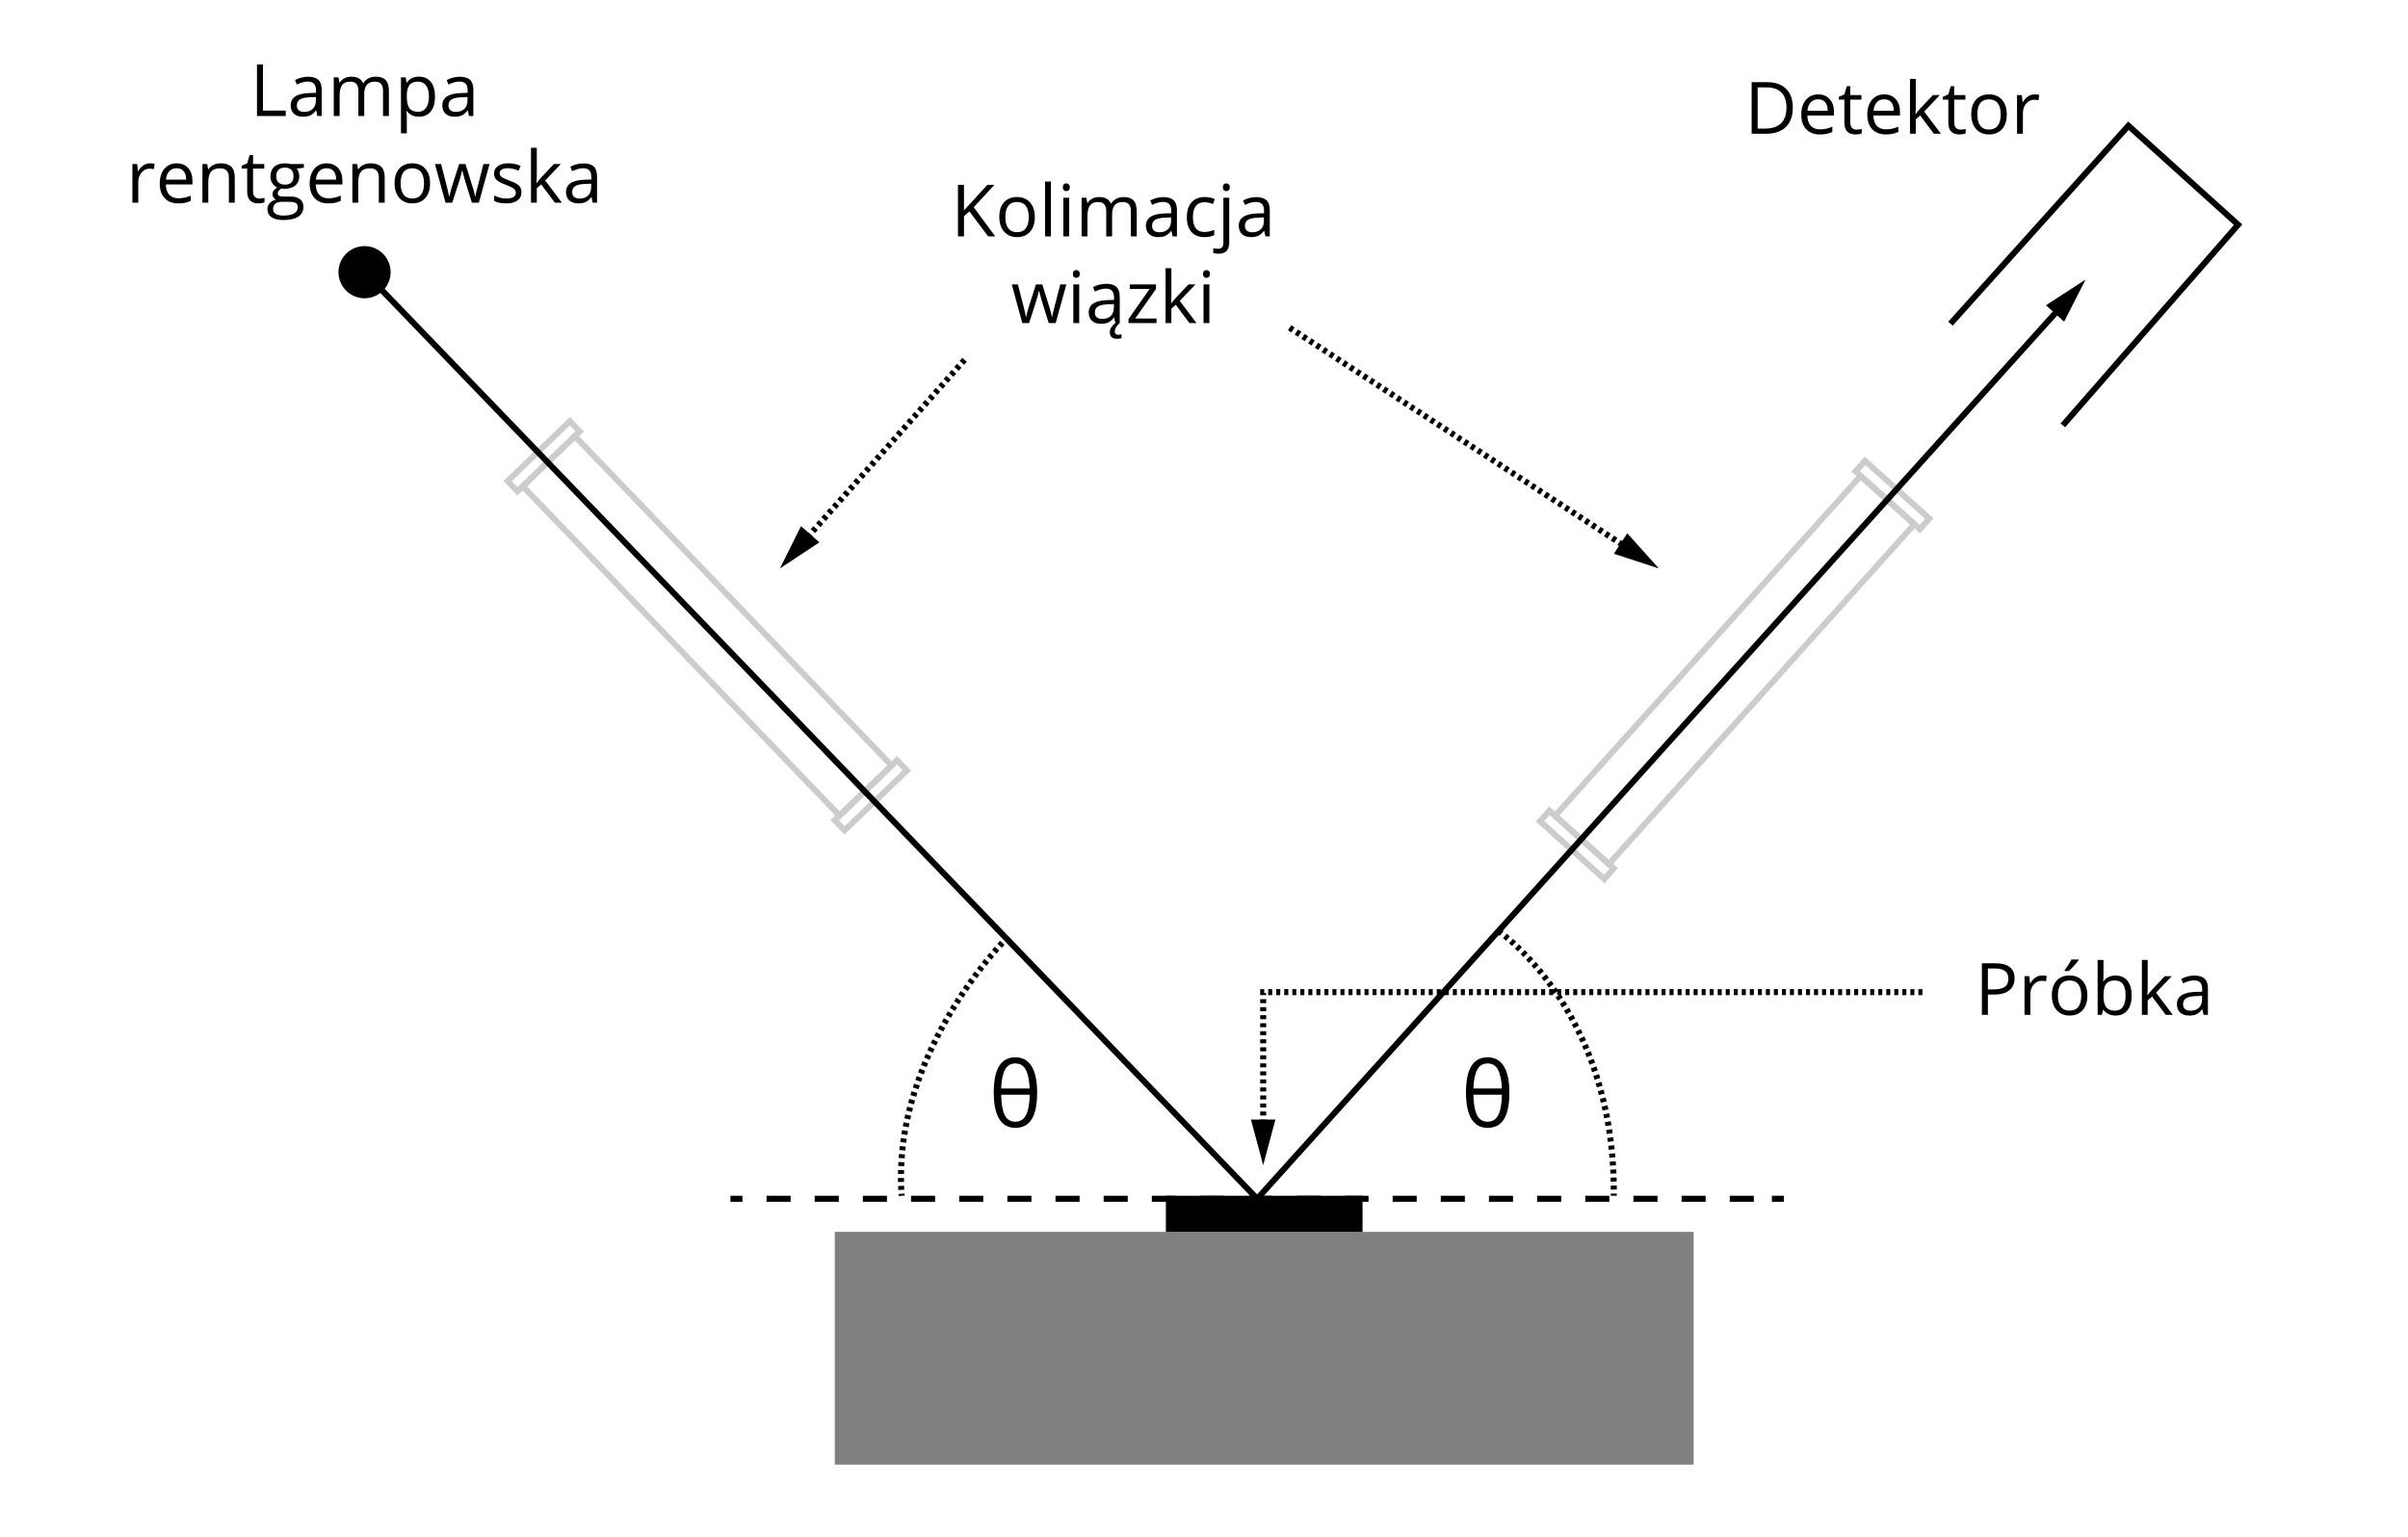 <?xml version="1.0" encoding="utf-8"?>
<!-- Generator: Adobe Illustrator 16.0.0, SVG Export Plug-In . SVG Version: 6.00 Build 0)  -->
<!DOCTYPE svg PUBLIC "-//W3C//DTD SVG 1.1//EN" "http://www.w3.org/Graphics/SVG/1.1/DTD/svg11.dtd">
<svg xmlns="http://www.w3.org/2000/svg" xmlns:xlink="http://www.w3.org/1999/xlink" version="1.1" x="0px" y="0px" viewBox="0 0 1200 766" enable-background="new 0 0 1200 766" xml:space="preserve">
<g id="bg">
	<rect fill="#FFFFFF" width="1200" height="766"/>
</g>
<g id="Layer_6">
	<g>
		<g>
			<path d="M516.846,544.563c0,5.952-0.895,10.372-2.683,13.26c-1.789,2.889-4.516,4.332-8.181,4.332     c-3.518,0-6.19-1.477-8.015-4.431s-2.738-7.341-2.738-13.161c0-5.966,0.898-10.387,2.694-13.26     c1.795-2.873,4.482-4.31,8.059-4.31s6.282,1.483,8.114,4.452S516.846,538.787,516.846,544.563z M505.982,530.05     c-2.36,0-4.09,1.052-5.189,3.155s-1.723,5.215-1.869,9.335h14.184c-0.162-4.12-0.799-7.231-1.913-9.335     C510.08,531.102,508.343,530.05,505.982,530.05z M505.982,559.098c2.404,0,4.178-1.117,5.322-3.354     c1.144-2.235,1.759-5.604,1.847-10.104h-14.228c0.059,4.456,0.638,7.813,1.737,10.071S503.534,559.098,505.982,559.098z"/>
		</g>
	</g>
	<g>
		<g>
			<path d="M752.18,544.563c0,5.952-0.895,10.372-2.684,13.26c-1.789,2.889-4.516,4.332-8.18,4.332c-3.519,0-6.19-1.477-8.016-4.431     s-2.738-7.341-2.738-13.161c0-5.966,0.898-10.387,2.694-13.26s4.481-4.31,8.06-4.31c3.576,0,6.281,1.483,8.113,4.452     C751.263,534.414,752.18,538.787,752.18,544.563z M741.316,530.05c-2.361,0-4.09,1.052-5.189,3.155s-1.723,5.215-1.869,9.335     h14.184c-0.162-4.12-0.8-7.231-1.914-9.335C745.414,531.102,743.676,530.05,741.316,530.05z M741.316,559.098     c2.404,0,4.178-1.117,5.321-3.354c1.144-2.235,1.759-5.604,1.847-10.104h-14.227c0.059,4.456,0.637,7.813,1.736,10.071     S738.867,559.098,741.316,559.098z"/>
		</g>
	</g>
	<g>
		<g>
			<path d="M128.062,57.825V32.126h2.988v22.992h11.338v2.707H128.062z"/>
			<path d="M158.155,57.825l-0.58-2.742h-0.141c-0.961,1.207-1.919,2.024-2.874,2.452s-2.147,0.642-3.577,0.642     c-1.91,0-3.407-0.492-4.491-1.477s-1.626-2.385-1.626-4.201c0-3.891,3.111-5.93,9.334-6.117l3.27-0.105v-1.195     c0-1.512-0.325-2.628-0.976-3.349s-1.69-1.081-3.12-1.081c-1.605,0-3.422,0.492-5.449,1.477l-0.896-2.232     c0.949-0.516,1.989-0.92,3.12-1.213s2.265-0.439,3.401-0.439c2.297,0,3.999,0.51,5.106,1.529s1.661,2.654,1.661,4.904v13.148     H158.155z M151.563,55.769c1.816,0,3.243-0.498,4.28-1.494s1.556-2.391,1.556-4.184v-1.74l-2.918,0.123     c-2.32,0.082-3.993,0.442-5.019,1.081s-1.538,1.632-1.538,2.979c0,1.055,0.319,1.857,0.958,2.408S150.415,55.769,151.563,55.769z     "/>
			<path d="M190.886,57.825V45.292c0-1.535-0.328-2.687-0.984-3.454s-1.676-1.151-3.059-1.151c-1.816,0-3.158,0.521-4.025,1.564     s-1.301,2.648-1.301,4.816v10.758h-2.918V45.292c0-1.535-0.328-2.687-0.984-3.454s-1.682-1.151-3.076-1.151     c-1.828,0-3.167,0.548-4.017,1.644s-1.274,2.892-1.274,5.388v10.107h-2.918V38.56h2.373l0.475,2.637h0.141     c0.551-0.938,1.327-1.67,2.329-2.197s2.124-0.791,3.366-0.791c3.012,0,4.98,1.09,5.906,3.27h0.141     c0.574-1.008,1.406-1.805,2.496-2.391s2.332-0.879,3.727-0.879c2.18,0,3.812,0.56,4.896,1.679s1.626,2.909,1.626,5.37v12.568     H190.886z"/>
			<path d="M208.78,58.177c-1.254,0-2.399-0.231-3.437-0.694s-1.907-1.175-2.61-2.136h-0.211c0.141,1.125,0.211,2.191,0.211,3.199     v7.928h-2.918V38.56h2.373l0.404,2.637h0.141c0.75-1.055,1.623-1.816,2.619-2.285s2.139-0.703,3.428-0.703     c2.555,0,4.526,0.873,5.915,2.619s2.083,4.195,2.083,7.348c0,3.164-0.706,5.622-2.118,7.374S211.288,58.177,208.78,58.177z      M208.358,40.687c-1.969,0-3.393,0.545-4.271,1.635s-1.33,2.824-1.354,5.203v0.65c0,2.707,0.451,4.644,1.354,5.81     s2.35,1.749,4.342,1.749c1.664,0,2.968-0.674,3.911-2.021s1.415-3.205,1.415-5.572c0-2.402-0.472-4.245-1.415-5.528     S210.069,40.687,208.358,40.687z"/>
			<path d="M233.724,57.825l-0.58-2.742h-0.141c-0.961,1.207-1.919,2.024-2.874,2.452s-2.147,0.642-3.577,0.642     c-1.91,0-3.407-0.492-4.491-1.477s-1.626-2.385-1.626-4.201c0-3.891,3.111-5.93,9.334-6.117l3.27-0.105v-1.195     c0-1.512-0.325-2.628-0.976-3.349s-1.69-1.081-3.12-1.081c-1.605,0-3.422,0.492-5.449,1.477l-0.896-2.232     c0.949-0.516,1.989-0.92,3.12-1.213s2.265-0.439,3.401-0.439c2.297,0,3.999,0.51,5.106,1.529s1.661,2.654,1.661,4.904v13.148     H233.724z M227.132,55.769c1.816,0,3.243-0.498,4.28-1.494s1.556-2.391,1.556-4.184v-1.74l-2.918,0.123     c-2.32,0.082-3.993,0.442-5.019,1.081s-1.538,1.632-1.538,2.979c0,1.055,0.319,1.857,0.958,2.408S225.983,55.769,227.132,55.769z     "/>
			<path d="M74.773,81.408c0.855,0,1.623,0.07,2.303,0.211l-0.404,2.707c-0.797-0.176-1.5-0.264-2.109-0.264     c-1.559,0-2.892,0.633-3.999,1.898s-1.661,2.842-1.661,4.729v10.336h-2.918V81.76h2.408l0.334,3.568h0.141     c0.715-1.254,1.576-2.221,2.584-2.9S73.566,81.408,74.773,81.408z"/>
			<path d="M88.818,101.377c-2.848,0-5.095-0.867-6.741-2.602s-2.47-4.143-2.47-7.225c0-3.105,0.765-5.572,2.294-7.4     s3.583-2.742,6.161-2.742c2.414,0,4.324,0.794,5.73,2.382s2.109,3.683,2.109,6.284v1.846H82.631     c0.059,2.262,0.63,3.979,1.714,5.15s2.61,1.758,4.579,1.758c2.074,0,4.125-0.434,6.152-1.301v2.602     c-1.031,0.445-2.007,0.765-2.927,0.958S90.119,101.377,88.818,101.377z M88.027,83.852c-1.547,0-2.78,0.504-3.7,1.512     s-1.462,2.402-1.626,4.184h10.072c0-1.84-0.41-3.249-1.23-4.228S89.551,83.852,88.027,83.852z"/>
			<path d="M114.061,101.025V88.563c0-1.57-0.357-2.742-1.072-3.516s-1.834-1.16-3.357-1.16c-2.016,0-3.492,0.545-4.43,1.635     s-1.406,2.889-1.406,5.396v10.107h-2.918V81.76h2.373l0.475,2.637h0.141c0.598-0.949,1.436-1.685,2.514-2.206     s2.279-0.782,3.604-0.782c2.32,0,4.066,0.56,5.238,1.679s1.758,2.909,1.758,5.37v12.568H114.061z"/>
			<path d="M129.195,98.969c0.516,0,1.014-0.038,1.494-0.114s0.861-0.155,1.143-0.237v2.232c-0.316,0.152-0.782,0.278-1.397,0.378     s-1.169,0.149-1.661,0.149c-3.727,0-5.59-1.963-5.59-5.889V84.027h-2.76v-1.406l2.76-1.213l1.23-4.113h1.688v4.465h5.59v2.268     h-5.59v11.338c0,1.16,0.275,2.051,0.826,2.672S128.234,98.969,129.195,98.969z"/>
			<path d="M151.449,81.76v1.846l-3.568,0.422c0.328,0.41,0.621,0.946,0.879,1.608s0.387,1.409,0.387,2.241     c0,1.887-0.645,3.393-1.934,4.518s-3.059,1.688-5.309,1.688c-0.574,0-1.113-0.047-1.617-0.141     c-1.242,0.656-1.863,1.482-1.863,2.479c0,0.527,0.217,0.917,0.65,1.169s1.178,0.378,2.232,0.378h3.41     c2.086,0,3.688,0.439,4.808,1.318s1.679,2.156,1.679,3.832c0,2.133-0.855,3.759-2.566,4.878s-4.207,1.679-7.488,1.679     c-2.52,0-4.462-0.469-5.827-1.406s-2.048-2.262-2.048-3.973c0-1.172,0.375-2.186,1.125-3.041s1.805-1.436,3.164-1.74     c-0.492-0.223-0.905-0.568-1.239-1.037s-0.501-1.014-0.501-1.635c0-0.703,0.188-1.318,0.563-1.846s0.967-1.037,1.775-1.529     c-0.996-0.41-1.808-1.107-2.435-2.092s-0.94-2.109-0.94-3.375c0-2.109,0.633-3.735,1.898-4.878s3.059-1.714,5.379-1.714     c1.008,0,1.916,0.117,2.725,0.352H151.449z M136.086,104.26c0,1.043,0.439,1.834,1.318,2.373s2.139,0.809,3.779,0.809     c2.449,0,4.263-0.366,5.44-1.099s1.767-1.726,1.767-2.979c0-1.043-0.322-1.767-0.967-2.171s-1.857-0.606-3.639-0.606h-3.498     c-1.324,0-2.355,0.316-3.094,0.949S136.086,103.076,136.086,104.26z M137.668,87.93c0,1.348,0.381,2.367,1.143,3.059     s1.822,1.037,3.182,1.037c2.848,0,4.271-1.383,4.271-4.148c0-2.895-1.441-4.342-4.324-4.342c-1.371,0-2.426,0.369-3.164,1.107     S137.668,86.477,137.668,87.93z"/>
			<path d="M163.543,101.377c-2.848,0-5.095-0.867-6.741-2.602s-2.47-4.143-2.47-7.225c0-3.105,0.765-5.572,2.294-7.4     s3.583-2.742,6.161-2.742c2.414,0,4.324,0.794,5.73,2.382s2.109,3.683,2.109,6.284v1.846h-13.271     c0.059,2.262,0.63,3.979,1.714,5.15s2.61,1.758,4.579,1.758c2.074,0,4.125-0.434,6.152-1.301v2.602     c-1.031,0.445-2.007,0.765-2.927,0.958S164.844,101.377,163.543,101.377z M162.752,83.852c-1.547,0-2.78,0.504-3.7,1.512     s-1.462,2.402-1.626,4.184h10.072c0-1.84-0.41-3.249-1.23-4.228S164.275,83.852,162.752,83.852z"/>
			<path d="M188.785,101.025V88.563c0-1.57-0.357-2.742-1.072-3.516s-1.834-1.16-3.357-1.16c-2.016,0-3.492,0.545-4.43,1.635     s-1.406,2.889-1.406,5.396v10.107h-2.918V81.76h2.373l0.475,2.637h0.141c0.598-0.949,1.436-1.685,2.514-2.206     s2.279-0.782,3.604-0.782c2.32,0,4.066,0.56,5.238,1.679s1.758,2.909,1.758,5.37v12.568H188.785z"/>
			<path d="M214.326,91.375c0,3.141-0.791,5.593-2.373,7.356s-3.768,2.646-6.557,2.646c-1.723,0-3.252-0.404-4.588-1.213     s-2.367-1.969-3.094-3.48s-1.09-3.281-1.09-5.309c0-3.141,0.785-5.587,2.355-7.339s3.75-2.628,6.539-2.628     c2.695,0,4.837,0.896,6.425,2.689S214.326,88.316,214.326,91.375z M199.648,91.375c0,2.461,0.492,4.336,1.477,5.625     s2.432,1.934,4.342,1.934s3.36-0.642,4.351-1.925s1.485-3.161,1.485-5.634c0-2.449-0.495-4.31-1.485-5.581     s-2.452-1.907-4.386-1.907c-1.91,0-3.352,0.627-4.324,1.881S199.648,88.891,199.648,91.375z"/>
			<path d="M235.174,101.025l-3.533-11.303c-0.223-0.691-0.639-2.262-1.248-4.711h-0.141c-0.469,2.051-0.879,3.633-1.23,4.746     l-3.639,11.268h-3.375l-5.256-19.266h3.059c1.242,4.84,2.188,8.525,2.839,11.057s1.022,4.236,1.116,5.115h0.141     c0.129-0.668,0.337-1.532,0.624-2.593s0.536-1.901,0.747-2.522l3.533-11.057h3.164l3.445,11.057     c0.656,2.016,1.102,3.709,1.336,5.08h0.141c0.047-0.422,0.173-1.072,0.378-1.951s1.427-5.607,3.665-14.186h3.023l-5.326,19.266     H235.174z"/>
			<path d="M259.871,95.77c0,1.793-0.668,3.176-2.004,4.148s-3.211,1.459-5.625,1.459c-2.555,0-4.547-0.404-5.977-1.213v-2.707     c0.926,0.469,1.919,0.838,2.979,1.107s2.083,0.404,3.067,0.404c1.523,0,2.695-0.243,3.516-0.729s1.23-1.228,1.23-2.224     c0-0.75-0.325-1.392-0.976-1.925s-1.919-1.163-3.806-1.89c-1.793-0.668-3.067-1.251-3.823-1.749s-1.318-1.063-1.688-1.696     s-0.554-1.389-0.554-2.268c0-1.57,0.639-2.81,1.916-3.718s3.029-1.362,5.256-1.362c2.074,0,4.102,0.422,6.082,1.266l-1.037,2.373     c-1.934-0.797-3.686-1.195-5.256-1.195c-1.383,0-2.426,0.217-3.129,0.65s-1.055,1.031-1.055,1.793     c0,0.516,0.132,0.955,0.396,1.318s0.688,0.709,1.274,1.037s1.711,0.803,3.375,1.424c2.285,0.832,3.829,1.67,4.632,2.514     S259.871,94.492,259.871,95.77z"/>
			<path d="M267.5,91.164c0.504-0.715,1.271-1.652,2.303-2.813l6.223-6.592h3.463l-7.805,8.209l8.35,11.057H276.5l-6.803-9.105     l-2.197,1.898v7.207h-2.883V73.674h2.883v14.502c0,0.645-0.047,1.641-0.141,2.988H267.5z"/>
			<path d="M295.362,101.025l-0.58-2.742h-0.141c-0.962,1.207-1.92,2.024-2.875,2.452c-0.955,0.428-2.147,0.642-3.577,0.642     c-1.91,0-3.407-0.492-4.491-1.477s-1.626-2.385-1.626-4.201c0-3.891,3.111-5.93,9.334-6.117l3.27-0.105v-1.195     c0-1.512-0.326-2.628-0.977-3.349s-1.69-1.081-3.12-1.081c-1.605,0-3.422,0.492-5.449,1.477l-0.896-2.232     c0.949-0.516,1.989-0.92,3.12-1.213s2.265-0.439,3.401-0.439c2.296,0,3.999,0.51,5.106,1.529s1.662,2.654,1.662,4.904v13.148     H295.362z M288.77,98.969c1.816,0,3.243-0.498,4.28-1.494s1.557-2.391,1.557-4.184v-1.74l-2.918,0.123     c-2.321,0.082-3.994,0.442-5.019,1.081s-1.538,1.632-1.538,2.979c0,1.055,0.319,1.857,0.958,2.408S287.621,98.969,288.77,98.969z     "/>
		</g>
	</g>
	<g>
		<g>
			<path d="M495.963,117.826h-3.516l-9.369-12.463l-2.689,2.391v10.072H477.4V92.127h2.988v12.744l11.654-12.744h3.533     l-10.336,11.162L495.963,117.826z"/>
			<path d="M515.686,108.176c0,3.141-0.791,5.593-2.373,7.356s-3.768,2.646-6.557,2.646c-1.723,0-3.252-0.404-4.588-1.213     s-2.367-1.969-3.094-3.48s-1.09-3.281-1.09-5.309c0-3.141,0.785-5.587,2.355-7.339s3.75-2.628,6.539-2.628     c2.695,0,4.837,0.896,6.425,2.689S515.686,105.117,515.686,108.176z M501.008,108.176c0,2.461,0.492,4.336,1.477,5.625     s2.432,1.934,4.342,1.934s3.36-0.642,4.351-1.925s1.485-3.161,1.485-5.634c0-2.449-0.495-4.31-1.485-5.581     s-2.452-1.907-4.386-1.907c-1.91,0-3.352,0.627-4.324,1.881S501.008,105.691,501.008,108.176z"/>
			<path d="M523.719,117.826h-2.918V90.475h2.918V117.826z"/>
			<path d="M529.66,93.34c0-0.668,0.164-1.157,0.492-1.468s0.738-0.466,1.23-0.466c0.469,0,0.873,0.158,1.213,0.475     s0.51,0.803,0.51,1.459s-0.17,1.146-0.51,1.468s-0.744,0.483-1.213,0.483c-0.492,0-0.902-0.161-1.23-0.483     S529.66,93.996,529.66,93.34z M532.824,117.826h-2.918V98.561h2.918V117.826z"/>
			<path d="M563.568,117.826v-12.533c0-1.535-0.328-2.687-0.984-3.454s-1.676-1.151-3.059-1.151c-1.816,0-3.158,0.521-4.025,1.564     s-1.301,2.648-1.301,4.816v10.758h-2.918v-12.533c0-1.535-0.328-2.687-0.984-3.454s-1.682-1.151-3.076-1.151     c-1.828,0-3.167,0.548-4.017,1.644s-1.274,2.892-1.274,5.388v10.107h-2.918V98.561h2.373l0.475,2.637H542     c0.551-0.938,1.327-1.67,2.329-2.197s2.124-0.791,3.366-0.791c3.012,0,4.98,1.09,5.906,3.27h0.141     c0.574-1.008,1.406-1.805,2.496-2.391s2.332-0.879,3.727-0.879c2.18,0,3.812,0.56,4.896,1.679s1.626,2.909,1.626,5.37v12.568     H563.568z"/>
			<path d="M584.346,117.826l-0.58-2.742h-0.141c-0.961,1.207-1.919,2.024-2.874,2.452s-2.147,0.642-3.577,0.642     c-1.91,0-3.407-0.492-4.491-1.477s-1.626-2.385-1.626-4.201c0-3.891,3.111-5.93,9.334-6.117l3.27-0.105v-1.195     c0-1.512-0.325-2.628-0.976-3.349s-1.69-1.081-3.12-1.081c-1.605,0-3.422,0.492-5.449,1.477l-0.896-2.232     c0.949-0.516,1.989-0.92,3.12-1.213s2.265-0.439,3.401-0.439c2.297,0,3.999,0.51,5.106,1.529s1.661,2.654,1.661,4.904v13.148     H584.346z M577.754,115.77c1.816,0,3.243-0.498,4.28-1.494s1.556-2.391,1.556-4.184v-1.74l-2.918,0.123     c-2.32,0.082-3.993,0.442-5.019,1.081s-1.538,1.632-1.538,2.979c0,1.055,0.319,1.857,0.958,2.408S576.605,115.77,577.754,115.77z     "/>
			<path d="M600.219,118.178c-2.789,0-4.948-0.858-6.478-2.575s-2.294-4.146-2.294-7.286c0-3.223,0.776-5.713,2.329-7.471     s3.765-2.637,6.636-2.637c0.926,0,1.852,0.1,2.777,0.299s1.652,0.434,2.18,0.703l-0.896,2.479     c-0.645-0.258-1.348-0.472-2.109-0.642s-1.436-0.255-2.021-0.255c-3.914,0-5.871,2.496-5.871,7.488     c0,2.367,0.478,4.184,1.433,5.449s2.37,1.898,4.245,1.898c1.605,0,3.252-0.346,4.939-1.037v2.584     C603.799,117.844,602.176,118.178,600.219,118.178z"/>
			<path d="M607.32,126.475c-1.113,0-2.016-0.146-2.707-0.439v-2.373c0.809,0.234,1.605,0.352,2.391,0.352     c0.914,0,1.585-0.249,2.013-0.747s0.642-1.257,0.642-2.276v-22.43h2.918v22.219C612.576,124.576,610.824,126.475,607.32,126.475z      M609.412,93.34c0-0.668,0.164-1.157,0.492-1.468s0.738-0.466,1.23-0.466c0.469,0,0.873,0.158,1.213,0.475s0.51,0.803,0.51,1.459     s-0.17,1.146-0.51,1.468s-0.744,0.483-1.213,0.483c-0.492,0-0.902-0.161-1.23-0.483S609.412,93.996,609.412,93.34z"/>
			<path d="M630.611,117.826l-0.58-2.742h-0.141c-0.961,1.207-1.919,2.024-2.874,2.452s-2.147,0.642-3.577,0.642     c-1.91,0-3.407-0.492-4.491-1.477s-1.626-2.385-1.626-4.201c0-3.891,3.111-5.93,9.334-6.117l3.27-0.105v-1.195     c0-1.512-0.325-2.628-0.976-3.349s-1.69-1.081-3.12-1.081c-1.605,0-3.422,0.492-5.449,1.477l-0.896-2.232     c0.949-0.516,1.989-0.92,3.12-1.213s2.265-0.439,3.401-0.439c2.297,0,3.999,0.51,5.106,1.529s1.661,2.654,1.661,4.904v13.148     H630.611z M624.02,115.77c1.816,0,3.243-0.498,4.28-1.494s1.556-2.391,1.556-4.184v-1.74l-2.918,0.123     c-2.32,0.082-3.993,0.442-5.019,1.081s-1.538,1.632-1.538,2.979c0,1.055,0.319,1.857,0.958,2.408S622.871,115.77,624.02,115.77z"/>
			<path d="M522.62,161.026l-3.533-11.303c-0.223-0.691-0.639-2.262-1.248-4.711h-0.141c-0.469,2.051-0.879,3.633-1.23,4.746     l-3.639,11.268h-3.375l-5.256-19.266h3.059c1.242,4.84,2.188,8.525,2.839,11.057s1.022,4.236,1.116,5.115h0.141     c0.129-0.668,0.337-1.532,0.624-2.593s0.536-1.901,0.747-2.522l3.533-11.057h3.164l3.445,11.057     c0.656,2.016,1.102,3.709,1.336,5.08h0.141c0.047-0.422,0.173-1.072,0.378-1.951s1.427-5.607,3.665-14.186h3.023l-5.326,19.266     H522.62z"/>
			<path d="M534.644,136.54c0-0.668,0.164-1.157,0.492-1.468s0.738-0.466,1.23-0.466c0.469,0,0.873,0.158,1.213,0.475     s0.51,0.803,0.51,1.459s-0.17,1.146-0.51,1.468s-0.744,0.483-1.213,0.483c-0.492,0-0.902-0.161-1.23-0.483     S534.644,137.196,534.644,136.54z M537.808,161.026h-2.918v-19.266h2.918V161.026z"/>
			<path d="M555.843,161.026l-0.58-2.742h-0.141c-0.961,1.207-1.919,2.024-2.874,2.452s-2.147,0.642-3.577,0.642     c-1.91,0-3.407-0.492-4.491-1.477s-1.626-2.385-1.626-4.201c0-3.891,3.111-5.93,9.334-6.117l3.27-0.105v-1.195     c0-1.512-0.325-2.628-0.976-3.349s-1.69-1.081-3.12-1.081c-1.605,0-3.422,0.492-5.449,1.477l-0.896-2.232     c0.949-0.516,1.989-0.92,3.12-1.213s2.265-0.439,3.401-0.439c2.297,0,3.999,0.51,5.106,1.529s1.661,2.654,1.661,4.904v13.148     H555.843z M549.251,158.97c1.816,0,3.243-0.498,4.28-1.494s1.556-2.391,1.556-4.184v-1.74l-2.918,0.123     c-2.32,0.082-3.993,0.442-5.019,1.081s-1.538,1.632-1.538,2.979c0,1.055,0.319,1.857,0.958,2.408S548.103,158.97,549.251,158.97z      M555.544,165.21c0,1.102,0.551,1.652,1.652,1.652c0.492,0,1.061-0.076,1.705-0.229v1.916c-0.762,0.211-1.494,0.316-2.197,0.316     c-2.426,0-3.639-1.102-3.639-3.305c0-0.82,0.252-1.626,0.756-2.417s1.178-1.497,2.021-2.118h2.109     c-0.797,0.773-1.397,1.479-1.802,2.118S555.544,164.472,555.544,165.21z"/>
			<path d="M576.339,161.026h-13.975v-1.986l10.512-15.012h-9.861v-2.268h13.061v2.268l-10.371,14.73h10.635V161.026z"/>
			<path d="M583.739,151.165c0.504-0.715,1.271-1.652,2.303-2.813l6.223-6.592h3.463l-7.805,8.209l8.35,11.057h-3.533l-6.803-9.105     l-2.197,1.898v7.207h-2.883v-27.352h2.883v14.502c0,0.645-0.047,1.641-0.141,2.988H583.739z"/>
			<path d="M599.507,136.54c0-0.668,0.164-1.157,0.492-1.468s0.738-0.466,1.23-0.466c0.469,0,0.873,0.158,1.213,0.475     s0.51,0.803,0.51,1.459s-0.17,1.146-0.51,1.468s-0.744,0.483-1.213,0.483c-0.492,0-0.902-0.161-1.23-0.483     S599.507,137.196,599.507,136.54z M602.671,161.026h-2.918v-19.266h2.918V161.026z"/>
		</g>
	</g>
	<g>
		<g>
			<path d="M1003.949,487.615c0,2.602-0.889,4.603-2.664,6.003s-4.314,2.101-7.619,2.101h-3.023v10.107h-2.988v-25.699h6.662     C1000.738,480.127,1003.949,482.623,1003.949,487.615z M990.643,493.152h2.689c2.648,0,4.564-0.428,5.748-1.283     s1.775-2.227,1.775-4.113c0-1.699-0.557-2.965-1.67-3.797s-2.848-1.248-5.203-1.248h-3.34V493.152z"/>
			<path d="M1017.678,486.209c0.855,0,1.623,0.07,2.303,0.211l-0.404,2.707c-0.797-0.176-1.5-0.264-2.109-0.264     c-1.559,0-2.893,0.633-4,1.898s-1.66,2.842-1.66,4.729v10.336h-2.918v-19.266h2.408l0.334,3.568h0.141     c0.715-1.254,1.576-2.221,2.584-2.9S1016.471,486.209,1017.678,486.209z"/>
			<path d="M1040.213,496.176c0,3.141-0.791,5.593-2.373,7.356s-3.768,2.646-6.557,2.646c-1.723,0-3.252-0.404-4.588-1.213     s-2.367-1.969-3.094-3.48s-1.09-3.281-1.09-5.309c0-3.141,0.785-5.587,2.355-7.339s3.75-2.628,6.539-2.628     c2.695,0,4.836,0.896,6.424,2.689S1040.213,493.117,1040.213,496.176z M1025.535,496.176c0,2.461,0.492,4.336,1.477,5.625     s2.432,1.934,4.342,1.934s3.359-0.642,4.35-1.925s1.486-3.161,1.486-5.634c0-2.449-0.496-4.31-1.486-5.581     s-2.451-1.907-4.385-1.907c-1.91,0-3.352,0.627-4.324,1.881S1025.535,493.691,1025.535,496.176z M1028.91,483.572     c0.563-0.727,1.168-1.605,1.818-2.637s1.164-1.928,1.539-2.689h3.551v0.369c-0.516,0.762-1.283,1.699-2.303,2.813     s-1.904,1.975-2.654,2.584h-1.951V483.572z"/>
			<path d="M1054.293,486.244c2.531,0,4.496,0.864,5.896,2.593s2.102,4.175,2.102,7.339s-0.707,5.622-2.119,7.374     s-3.371,2.628-5.879,2.628c-1.254,0-2.4-0.231-3.438-0.694s-1.906-1.175-2.609-2.136h-0.211l-0.615,2.479h-2.092v-27.352h2.918     v6.645c0,1.488-0.047,2.824-0.141,4.008h0.141C1049.605,487.205,1051.621,486.244,1054.293,486.244z M1053.871,488.688     c-1.992,0-3.428,0.571-4.307,1.714s-1.318,3.067-1.318,5.774s0.451,4.644,1.354,5.81s2.35,1.749,4.342,1.749     c1.793,0,3.129-0.653,4.008-1.96s1.318-3.185,1.318-5.634c0-2.508-0.439-4.377-1.318-5.607S1055.711,488.688,1053.871,488.688z"/>
			<path d="M1070.271,495.965c0.504-0.715,1.271-1.652,2.303-2.813l6.223-6.592h3.463l-7.805,8.209l8.35,11.057h-3.533l-6.803-9.105     l-2.197,1.898v7.207h-2.883v-27.352h2.883v14.502c0,0.645-0.047,1.641-0.141,2.988H1070.271z"/>
			<path d="M1098.133,505.826l-0.58-2.742h-0.141c-0.961,1.207-1.92,2.024-2.875,2.452s-2.146,0.642-3.576,0.642     c-1.91,0-3.408-0.492-4.492-1.477s-1.625-2.385-1.625-4.201c0-3.891,3.111-5.93,9.334-6.117l3.27-0.105v-1.195     c0-1.512-0.326-2.628-0.977-3.349s-1.689-1.081-3.119-1.081c-1.605,0-3.422,0.492-5.449,1.477l-0.896-2.232     c0.949-0.516,1.988-0.92,3.119-1.213s2.266-0.439,3.402-0.439c2.297,0,3.998,0.51,5.105,1.529s1.662,2.654,1.662,4.904v13.148     H1098.133z M1091.541,503.77c1.816,0,3.242-0.498,4.279-1.494s1.557-2.391,1.557-4.184v-1.74l-2.918,0.123     c-2.32,0.082-3.994,0.442-5.02,1.081s-1.537,1.632-1.537,2.979c0,1.055,0.318,1.857,0.957,2.408S1090.393,503.77,1091.541,503.77     z"/>
		</g>
	</g>
	<g>
		<g>
			<path d="M893.426,53.571c0,4.242-1.152,7.485-3.455,9.729s-5.615,3.366-9.939,3.366h-7.119V40.968h7.875     c3.996,0,7.102,1.107,9.316,3.322S893.426,49.599,893.426,53.571z M890.262,53.677c0-3.352-0.842-5.877-2.523-7.576     s-4.18-2.549-7.496-2.549H875.9v20.531h3.639c3.563,0,6.24-0.876,8.033-2.628S890.262,57.11,890.262,53.677z"/>
			<path d="M906.855,67.019c-2.848,0-5.096-0.867-6.742-2.602s-2.469-4.143-2.469-7.225c0-3.105,0.764-5.572,2.293-7.4     s3.584-2.742,6.162-2.742c2.414,0,4.324,0.794,5.73,2.382s2.109,3.683,2.109,6.284v1.846h-13.271     c0.059,2.262,0.629,3.979,1.713,5.15s2.611,1.758,4.58,1.758c2.074,0,4.125-0.434,6.152-1.301v2.602     c-1.031,0.445-2.008,0.765-2.928,0.958S908.156,67.019,906.855,67.019z M906.064,49.493c-1.547,0-2.781,0.504-3.701,1.512     s-1.461,2.402-1.625,4.184h10.072c0-1.84-0.41-3.249-1.23-4.228S907.588,49.493,906.064,49.493z"/>
			<path d="M925.137,64.61c0.516,0,1.014-0.038,1.494-0.114s0.861-0.155,1.143-0.237v2.232c-0.316,0.152-0.783,0.278-1.398,0.378     s-1.168,0.149-1.66,0.149c-3.727,0-5.59-1.963-5.59-5.889V49.669h-2.76v-1.406l2.76-1.213l1.23-4.113h1.688v4.465h5.59v2.268     h-5.59v11.338c0,1.16,0.275,2.051,0.826,2.672S924.176,64.61,925.137,64.61z"/>
			<path d="M939.762,67.019c-2.848,0-5.096-0.867-6.742-2.602s-2.469-4.143-2.469-7.225c0-3.105,0.764-5.572,2.293-7.4     s3.584-2.742,6.162-2.742c2.414,0,4.324,0.794,5.73,2.382s2.109,3.683,2.109,6.284v1.846h-13.271     c0.059,2.262,0.629,3.979,1.713,5.15s2.611,1.758,4.58,1.758c2.074,0,4.125-0.434,6.152-1.301v2.602     c-1.031,0.445-2.008,0.765-2.928,0.958S941.063,67.019,939.762,67.019z M938.971,49.493c-1.547,0-2.781,0.504-3.701,1.512     s-1.461,2.402-1.625,4.184h10.072c0-1.84-0.41-3.249-1.23-4.228S940.494,49.493,938.971,49.493z"/>
			<path d="M954.703,56.806c0.504-0.715,1.271-1.652,2.303-2.813l6.223-6.592h3.463l-7.805,8.209l8.35,11.057h-3.533l-6.803-9.105     l-2.197,1.898v7.207h-2.883V39.315h2.883v14.502c0,0.645-0.047,1.641-0.141,2.988H954.703z"/>
			<path d="M976.939,64.61c0.516,0,1.014-0.038,1.494-0.114s0.861-0.155,1.143-0.237v2.232c-0.316,0.152-0.783,0.278-1.398,0.378     s-1.168,0.149-1.66,0.149c-3.727,0-5.59-1.963-5.59-5.889V49.669h-2.76v-1.406l2.76-1.213l1.23-4.113h1.688v4.465h5.59v2.268     h-5.59v11.338c0,1.16,0.275,2.051,0.826,2.672S975.979,64.61,976.939,64.61z"/>
			<path d="M1000.055,57.017c0,3.141-0.791,5.593-2.373,7.356s-3.768,2.646-6.557,2.646c-1.723,0-3.252-0.404-4.588-1.213     s-2.367-1.969-3.094-3.48s-1.09-3.281-1.09-5.309c0-3.141,0.785-5.587,2.355-7.339s3.75-2.628,6.539-2.628     c2.695,0,4.836,0.896,6.424,2.689S1000.055,53.958,1000.055,57.017z M985.377,57.017c0,2.461,0.492,4.336,1.477,5.625     s2.432,1.934,4.342,1.934s3.359-0.642,4.35-1.925s1.486-3.161,1.486-5.634c0-2.449-0.496-4.31-1.486-5.581     s-2.451-1.907-4.385-1.907c-1.91,0-3.352,0.627-4.324,1.881S985.377,54.532,985.377,57.017z"/>
			<path d="M1013.959,47.05c0.855,0,1.623,0.07,2.303,0.211l-0.404,2.707c-0.797-0.176-1.5-0.264-2.109-0.264     c-1.559,0-2.893,0.633-4,1.898s-1.66,2.842-1.66,4.729v10.336h-2.918V47.401h2.408l0.334,3.568h0.141     c0.715-1.254,1.576-2.221,2.584-2.9S1012.752,47.05,1013.959,47.05z"/>
		</g>
	</g>
</g>
<g id="Layer_5">
	<g>
		<path fill="#CCCCCC" d="M418.34,408.673l-1.04-1.082L258.403,242.292l28.117-27.027l1.04,1.082l158.897,165.298L418.34,408.673z     M262.646,242.376l155.779,162.055l23.791-22.87L286.436,219.507L262.646,242.376z"/>
		<path fill="#CCCCCC" d="M257.836,247.001l-6.979-7.261l33.208-31.924l6.98,7.26L257.836,247.001z M255.099,239.824l2.821,2.935    l28.884-27.767l-2.821-2.934L255.099,239.824z"/>
		<path fill="#CCCCCC" d="M420.836,416.001l-6.979-7.261l33.208-31.924l6.98,7.26L420.836,416.001z M418.099,408.824l2.821,2.935    l28.884-27.767l-2.821-2.934L418.099,408.824z"/>
	</g>
	<g>
		<path fill="#CCCCCC" d="M801.839,432.824l-29.006-26.071l154.276-171.642l29.006,26.07L801.839,432.824z M777.069,406.526    l24.543,22.062l150.267-167.18l-24.543-22.061L777.069,406.526z"/>
		<path fill="#CCCCCC" d="M956.841,265.869l-34.261-30.796l6.732-7.488l34.259,30.794L956.841,265.869z M926.816,234.849    l29.798,26.784l2.721-3.027l-29.798-26.784L926.816,234.849z"/>
		<path fill="#CCCCCC" d="M799.591,440.231l-34.261-30.795l6.733-7.488l34.258,30.794L799.591,440.231z M769.566,409.212    l29.798,26.783l2.721-3.026l-29.797-26.784L769.566,409.212z"/>
	</g>
	<g>
		<path d="M501.927,469.524l-2.157-2.086c0.469-0.484,0.721-0.734,0.721-0.734l2.111,2.132    C502.594,468.844,502.359,469.076,501.927,469.524z"/>
		<path d="M447.65,593.133c-0.034-0.666-0.063-1.332-0.086-1.997l2.998-0.107c0.023,0.649,0.051,1.301,0.084,1.952L447.65,593.133z     M447.509,589.137c-0.014-0.669-0.021-1.336-0.024-2.001l3-0.012c0.002,0.649,0.01,1.301,0.023,1.952L447.509,589.137z     M450.493,585.17l-3-0.033c0.007-0.667,0.021-1.332,0.038-1.996l2.999,0.08C450.512,583.869,450.5,584.519,450.493,585.17z     M450.597,581.268l-2.997-0.125c0.027-0.667,0.061-1.333,0.099-1.997l2.995,0.172    C450.657,579.966,450.625,580.616,450.597,581.268z M450.82,577.367l-2.992-0.215c0.048-0.666,0.101-1.33,0.159-1.992l2.988,0.26    C450.918,576.068,450.867,576.717,450.82,577.367z M451.159,573.475l-2.984-0.305c0.067-0.663,0.14-1.326,0.217-1.986l2.979,0.348    C451.296,572.178,451.226,572.825,451.159,573.475z M451.612,569.593l-2.975-0.393c0.087-0.662,0.179-1.321,0.274-1.978    l2.969,0.432C451.787,568.299,451.698,568.944,451.612,569.593z M452.177,565.723l-2.962-0.475    c0.105-0.659,0.215-1.315,0.33-1.971l2.955,0.518C452.388,564.435,452.28,565.077,452.177,565.723z M452.85,561.869l-2.948-0.557    c0.124-0.655,0.252-1.309,0.384-1.96l2.94,0.598C453.097,560.588,452.971,561.228,452.85,561.869z M453.628,558.037l-2.932-0.639    c0.142-0.651,0.288-1.3,0.437-1.947l2.923,0.676C453.91,556.761,453.768,557.397,453.628,558.037z M454.51,554.224l-2.914-0.715    c0.159-0.647,0.322-1.292,0.488-1.935l2.904,0.75C454.825,552.955,454.666,553.588,454.51,554.224z M455.491,550.435l-2.895-0.791    c0.176-0.642,0.354-1.282,0.537-1.92l2.885,0.824C455.838,549.174,455.663,549.803,455.491,550.435z M456.567,546.67l-2.873-0.863    c0.191-0.638,0.386-1.273,0.584-1.906l2.863,0.896C456.947,545.418,456.756,546.042,456.567,546.67z M457.738,542.932L454.886,542    c0.207-0.634,0.417-1.265,0.63-1.892l2.841,0.965C458.148,541.689,457.941,542.31,457.738,542.932z M458.999,539.222l-2.829-0.998    c0.222-0.629,0.447-1.255,0.675-1.877l2.817,1.031C459.438,537.99,459.216,538.604,458.999,539.222z M460.346,535.543    l-2.805-1.064c0.236-0.623,0.476-1.243,0.717-1.86l2.793,1.096C460.813,534.319,460.578,534.93,460.346,535.543z M461.777,531.894    l-2.78-1.127c0.25-0.617,0.503-1.231,0.759-1.843l2.768,1.156C462.272,530.682,462.023,531.286,461.777,531.894z M463.29,528.275    l-2.756-1.186c0.264-0.612,0.53-1.222,0.799-1.827l2.742,1.217C463.811,527.075,463.549,527.673,463.29,528.275z M464.88,524.69    l-2.729-1.246c0.277-0.606,0.556-1.208,0.836-1.808l2.717,1.273C465.428,523.5,465.153,524.094,464.88,524.69z M466.547,521.139    l-2.703-1.301c0.29-0.602,0.581-1.198,0.875-1.791l2.688,1.33C467.118,519.96,466.832,520.547,466.547,521.139z M468.287,517.621    l-2.677-1.354c0.301-0.596,0.605-1.188,0.911-1.774l2.661,1.385C468.882,516.455,468.583,517.035,468.287,517.621z     M470.095,514.141l-2.647-1.41c0.313-0.589,0.628-1.173,0.944-1.753l2.635,1.434C470.715,512.983,470.405,513.56,470.095,514.141z     M471.973,510.694l-2.62-1.461c0.325-0.583,0.651-1.162,0.978-1.735l2.606,1.486C472.615,509.55,472.293,510.119,471.973,510.694z     M473.917,507.283l-2.592-1.51c0.336-0.577,0.673-1.15,1.011-1.717l2.577,1.535C474.581,506.15,474.249,506.714,473.917,507.283z     M475.926,503.908l-2.563-1.559c0.347-0.571,0.695-1.137,1.042-1.696l2.549,1.582    C476.611,502.787,476.269,503.345,475.926,503.908z M477.997,500.572l-2.535-1.605c0.358-0.565,0.716-1.124,1.073-1.677    l2.52,1.627C478.703,499.462,478.35,500.015,477.997,500.572z M480.128,497.272l-2.505-1.65c0.369-0.56,0.736-1.111,1.102-1.657    l2.491,1.672C480.854,496.175,480.492,496.721,480.128,497.272z M482.319,494.011l-2.477-1.693    c0.379-0.555,0.757-1.101,1.133-1.639l2.46,1.717C483.065,492.926,482.693,493.464,482.319,494.011z M484.567,490.789    l-2.445-1.738c0.39-0.549,0.778-1.088,1.162-1.618l2.429,1.762C485.333,489.717,484.951,490.248,484.567,490.789z     M486.873,487.608l-2.414-1.781c0.4-0.543,0.797-1.075,1.19-1.597l2.397,1.803C487.659,486.549,487.268,487.073,486.873,487.608z     M489.235,484.469l-2.382-1.824c0.413-0.538,0.819-1.063,1.22-1.576l2.363,1.848C490.042,483.421,489.641,483.938,489.235,484.469    z M491.654,481.373l-2.347-1.869c0.424-0.532,0.84-1.05,1.248-1.553l2.33,1.891C492.484,480.337,492.073,480.847,491.654,481.373z     M494.131,478.323l-2.313-1.912c0.44-0.531,0.867-1.041,1.281-1.53l2.291,1.936C494.984,477.298,494.563,477.8,494.131,478.323z     M496.667,475.323l-2.272-1.959c0.459-0.533,0.898-1.034,1.313-1.506l2.249,1.986C497.548,474.307,497.118,474.8,496.667,475.323z     M499.265,472.38l-2.226-2.012c0.5-0.554,0.954-1.047,1.355-1.478l2.195,2.045C500.198,471.356,499.755,471.838,499.265,472.38z"/>
		<polygon points="447.838,596.112 447.766,595.104 450.759,594.9 450.829,595.888   "/>
	</g>
	<path d="M805.703,596.003l-3-0.015l0.008-1.083l3,0.016L805.703,596.003z M802.71,592.92c-0.003-0.664-0.009-1.326-0.019-1.984   l3-0.045c0.01,0.67,0.016,1.342,0.019,2.016L802.71,592.92z M802.654,588.95c-0.016-0.666-0.034-1.328-0.056-1.987l2.998-0.098   c0.021,0.667,0.04,1.337,0.058,2.011L802.654,588.95z M802.522,584.979c-0.027-0.662-0.059-1.323-0.094-1.981l2.996-0.158   c0.035,0.668,0.066,1.34,0.096,2.013L802.522,584.979z M802.315,581.014c-0.041-0.662-0.085-1.322-0.133-1.979l2.992-0.217   c0.048,0.668,0.094,1.338,0.135,2.012L802.315,581.014z M802.029,577.057c-0.054-0.662-0.111-1.32-0.172-1.977l2.986-0.277   c0.063,0.666,0.12,1.336,0.176,2.008L802.029,577.057z M801.665,573.106c-0.068-0.662-0.14-1.32-0.213-1.976l2.98-0.336   c0.075,0.663,0.146,1.331,0.217,2.001L801.665,573.106z M801.219,569.163c-0.083-0.66-0.167-1.317-0.254-1.97l2.973-0.398   c0.089,0.662,0.175,1.327,0.258,1.997L801.219,569.163z M800.69,565.228c-0.095-0.657-0.193-1.311-0.296-1.96l2.965-0.463   c0.103,0.661,0.203,1.326,0.3,1.995L800.69,565.228z M800.079,561.31c-0.109-0.654-0.222-1.307-0.337-1.955l2.953-0.525   c0.117,0.658,0.231,1.32,0.343,1.986L800.079,561.31z M799.384,557.402c-0.123-0.651-0.25-1.3-0.38-1.944l2.941-0.592   c0.132,0.656,0.261,1.316,0.386,1.981L799.384,557.402z M798.603,553.515c-0.138-0.649-0.278-1.296-0.422-1.938l2.928-0.654   c0.146,0.653,0.29,1.31,0.43,1.971L798.603,553.515z M797.736,549.647c-0.153-0.647-0.308-1.29-0.466-1.929l2.912-0.721   c0.16,0.648,0.318,1.301,0.474,1.958L797.736,549.647z M796.783,545.798c-0.168-0.644-0.339-1.282-0.511-1.917l2.895-0.787   c0.176,0.645,0.349,1.295,0.519,1.948L796.783,545.798z M795.739,541.97c-0.181-0.639-0.365-1.271-0.553-1.9l2.875-0.857   c0.191,0.643,0.38,1.289,0.564,1.939L795.739,541.97z M794.61,538.172c-0.196-0.634-0.396-1.264-0.598-1.889l2.854-0.924   c0.206,0.637,0.409,1.278,0.609,1.924L794.61,538.172z M793.392,534.4c-0.212-0.629-0.426-1.255-0.643-1.875l2.832-0.99   c0.221,0.632,0.438,1.268,0.654,1.908L793.392,534.4z M792.083,530.658c-0.227-0.625-0.456-1.244-0.688-1.858l2.809-1.057   c0.235,0.626,0.469,1.257,0.699,1.894L792.083,530.658z M790.687,526.95c-0.241-0.619-0.485-1.232-0.731-1.841l2.779-1.127   c0.252,0.62,0.5,1.245,0.747,1.876L790.687,526.95z M789.199,523.276c-0.256-0.612-0.516-1.22-0.776-1.822l2.752-1.193   c0.267,0.614,0.53,1.233,0.792,1.857L789.199,523.276z M787.623,519.641c-0.272-0.606-0.546-1.207-0.822-1.804l2.723-1.26   c0.28,0.606,0.56,1.219,0.836,1.835L787.623,519.641z M785.956,516.045c-0.286-0.6-0.575-1.193-0.865-1.781l2.689-1.328   c0.296,0.6,0.591,1.205,0.883,1.816L785.956,516.045z M784.201,512.493c-0.302-0.593-0.605-1.18-0.91-1.76l2.656-1.395   c0.311,0.592,0.62,1.188,0.928,1.793L784.201,512.493z M782.359,508.987c-0.317-0.585-0.636-1.164-0.956-1.737l2.621-1.461   c0.324,0.583,0.648,1.172,0.972,1.767L782.359,508.987z M780.429,505.529c-0.333-0.577-0.667-1.149-1.001-1.714l2.582-1.527   c0.34,0.574,0.679,1.154,1.017,1.741L780.429,505.529z M778.406,502.119c-0.347-0.569-0.693-1.13-1.042-1.684l2.541-1.596   c0.354,0.565,0.709,1.138,1.063,1.719L778.406,502.119z M776.301,498.764c-0.361-0.559-0.723-1.11-1.085-1.654l2.496-1.663   c0.37,0.555,0.739,1.118,1.108,1.69L776.301,498.764z M774.108,495.467c-0.377-0.55-0.754-1.093-1.13-1.628l2.453-1.727   c0.384,0.545,0.767,1.098,1.151,1.659L774.108,495.467z M771.828,492.227c-0.392-0.541-0.782-1.073-1.173-1.598l2.408-1.79   c0.396,0.535,0.795,1.077,1.194,1.628L771.828,492.227z M769.462,489.049c-0.406-0.53-0.811-1.052-1.214-1.563l2.357-1.855   c0.411,0.523,0.825,1.055,1.239,1.597L769.462,489.049z M767.013,485.938c-0.421-0.52-0.84-1.029-1.256-1.528l2.305-1.922   c0.426,0.511,0.854,1.032,1.283,1.563L767.013,485.938z M764.479,482.896c-0.437-0.51-0.87-1.008-1.3-1.495l2.252-1.982   c0.438,0.497,0.879,1.005,1.325,1.524L764.479,482.896z M761.86,479.928c-0.453-0.499-0.9-0.983-1.342-1.456l2.191-2.049   c0.451,0.482,0.908,0.979,1.371,1.487L761.86,479.928z M759.157,477.036c-0.47-0.487-0.932-0.959-1.385-1.414l2.129-2.115   c0.463,0.467,0.935,0.948,1.416,1.447L759.157,477.036z M756.368,474.23c-0.488-0.476-0.965-0.932-1.428-1.369l2.059-2.182   c0.475,0.447,0.963,0.915,1.463,1.402L756.368,474.23z M753.49,471.518c-0.511-0.466-1.002-0.904-1.472-1.316l1.979-2.256   c0.483,0.424,0.988,0.876,1.515,1.355L753.49,471.518z M750.522,468.913c-0.549-0.464-1.057-0.881-1.52-1.255l1.881-2.336   c0.48,0.386,1.006,0.818,1.574,1.298L750.522,468.913z M747.455,466.444c-0.982-0.749-1.536-1.124-1.558-1.139l1.675-2.488   c0,0,0.608,0.408,1.701,1.24L747.455,466.444z"/>
	<g>
		<path d="M402.118,270.392l-2.247-1.986l0.164-0.186l2.247,1.986L402.118,270.392z M403.607,268.709l-2.247-1.988l1.325-1.498    l2.247,1.988L403.607,268.709z M406.257,265.713l-2.247-1.988l1.325-1.498l2.247,1.988L406.257,265.713z M408.908,262.717    l-2.247-1.988l1.325-1.498l2.247,1.988L408.908,262.717z M411.558,259.721l-2.247-1.987l1.325-1.498l2.247,1.987L411.558,259.721z     M414.208,256.725l-2.247-1.988l1.325-1.498l2.247,1.988L414.208,256.725z M416.858,253.729l-2.246-1.988l1.325-1.497l2.246,1.988    L416.858,253.729z M419.509,250.733l-2.247-1.988l1.325-1.498l2.247,1.988L419.509,250.733z M422.159,247.737l-2.247-1.988    l1.325-1.498l2.247,1.988L422.159,247.737z M424.81,244.741l-2.247-1.987l1.325-1.498l2.247,1.987L424.81,244.741z     M427.459,241.745l-2.247-1.988l1.325-1.498l2.247,1.988L427.459,241.745z M430.11,238.749l-2.247-1.988l1.325-1.498l2.247,1.988    L430.11,238.749z M432.76,235.753l-2.247-1.988l1.325-1.498l2.247,1.988L432.76,235.753z M435.411,232.757l-2.247-1.988    l1.325-1.498l2.247,1.988L435.411,232.757z M438.061,229.761l-2.247-1.988l1.325-1.498l2.247,1.988L438.061,229.761z     M440.711,226.765l-2.247-1.988l1.325-1.498l2.247,1.988L440.711,226.765z M443.361,223.77l-2.247-1.988l1.325-1.498l2.247,1.988    L443.361,223.77z M446.012,220.773l-2.247-1.988l1.325-1.498l2.247,1.988L446.012,220.773z M448.662,217.777l-2.247-1.988    l1.325-1.498l2.247,1.988L448.662,217.777z M451.312,214.781l-2.247-1.988l1.325-1.498l2.247,1.988L451.312,214.781z     M453.962,211.785l-2.247-1.988l1.325-1.498l2.247,1.988L453.962,211.785z M456.613,208.789l-2.247-1.988l1.325-1.498l2.247,1.988    L456.613,208.789z M459.263,205.793l-2.247-1.988l1.325-1.498l2.247,1.988L459.263,205.793z M461.914,202.797l-2.247-1.988    l1.325-1.498l2.247,1.988L461.914,202.797z M464.563,199.801l-2.247-1.988l1.325-1.498l2.247,1.988L464.563,199.801z     M467.214,196.805l-2.247-1.987l1.325-1.498l2.247,1.987L467.214,196.805z M469.864,193.809l-2.247-1.987l1.325-1.498l2.247,1.987    L469.864,193.809z M472.515,190.813l-2.247-1.987l1.325-1.498l2.247,1.987L472.515,190.813z M475.165,187.816l-2.247-1.987    l1.325-1.498l2.247,1.987L475.165,187.816z M477.815,184.821l-2.247-1.987l1.325-1.498l2.247,1.987L477.815,184.821z     M480.465,181.825l-2.247-1.987l1.325-1.498l2.247,1.987L480.465,181.825z"/>
		<g>
			<polygon points="399.181,262.239 388.664,283.33 408.321,270.324    "/>
		</g>
	</g>
	<g>
		<path d="M810.265,274.427l-0.895-0.583l1.639-2.514l0.895,0.583L810.265,274.427z M807.694,272.75l-1.675-1.093l1.639-2.512    l1.675,1.093L807.694,272.75z M804.346,270.565l-1.676-1.092l1.637-2.514l1.676,1.092L804.346,270.565z M800.994,268.381    l-1.676-1.093l1.639-2.514l1.676,1.093L800.994,268.381z M797.644,266.195l-1.676-1.093l1.639-2.514l1.676,1.093L797.644,266.195z     M794.293,264.01l-1.675-1.093l1.639-2.512l1.675,1.093L794.293,264.01z M790.942,261.824l-1.675-1.093l1.639-2.512l1.675,1.093    L790.942,261.824z M787.592,259.64l-1.675-1.093l1.639-2.512l1.675,1.093L787.592,259.64z M784.241,257.454l-1.675-1.093    l1.639-2.512l1.675,1.093L784.241,257.454z M780.892,255.271l-1.676-1.093l1.639-2.514l1.676,1.093L780.892,255.271z     M777.541,253.085l-1.676-1.093l1.639-2.514l1.676,1.093L777.541,253.085z M774.19,250.9l-1.676-1.093l1.639-2.514l1.676,1.093    L774.19,250.9z M770.84,248.714l-1.675-1.093l1.639-2.512l1.675,1.093L770.84,248.714z M767.489,246.529l-1.675-1.093l1.639-2.512    l1.675,1.093L767.489,246.529z M764.139,244.344l-1.675-1.093l1.639-2.512l1.675,1.093L764.139,244.344z M760.788,242.159    l-1.675-1.093l1.639-2.512l1.675,1.093L760.788,242.159z M757.438,239.975l-1.676-1.093l1.639-2.514l1.676,1.093L757.438,239.975z     M754.088,237.79l-1.676-1.093l1.639-2.514l1.676,1.093L754.088,237.79z M750.737,235.604l-1.676-1.093l1.639-2.514l1.676,1.093    L750.737,235.604z M747.387,233.419l-1.675-1.093l1.639-2.512l1.675,1.093L747.387,233.419z M744.036,231.233l-1.675-1.093    l1.639-2.512l1.675,1.093L744.036,231.233z M740.686,229.049l-1.675-1.093l1.639-2.512l1.675,1.093L740.686,229.049z     M737.335,226.863l-1.675-1.093l1.639-2.512l1.675,1.093L737.335,226.863z M733.985,224.68l-1.676-1.093l1.639-2.514l1.676,1.093    L733.985,224.68z M730.635,222.494l-1.676-1.093l1.639-2.514l1.676,1.093L730.635,222.494z M727.284,220.31l-1.676-1.093    l1.639-2.514l1.676,1.093L727.284,220.31z M723.934,218.123l-1.675-1.093l1.639-2.512l1.675,1.093L723.934,218.123z     M720.583,215.938l-1.675-1.092l1.639-2.514l1.675,1.092L720.583,215.938z M717.232,213.753l-1.675-1.093l1.639-2.512l1.675,1.093    L717.232,213.753z M713.882,211.568l-1.675-1.092l1.639-2.514l1.675,1.092L713.882,211.568z M710.532,209.384l-1.676-1.093    l1.639-2.514l1.676,1.093L710.532,209.384z M707.183,207.198l-1.676-1.092l1.637-2.514l1.676,1.092L707.183,207.198z     M703.831,205.014l-1.676-1.093l1.639-2.514l1.676,1.093L703.831,205.014z M700.48,202.828l-1.675-1.092l1.639-2.514l1.675,1.092    L700.48,202.828z M697.13,200.643l-1.675-1.093l1.639-2.512l1.675,1.093L697.13,200.643z M693.779,198.458l-1.675-1.093    l1.639-2.513l1.675,1.093L693.779,198.458z M690.429,196.273l-1.675-1.093l1.639-2.513l1.675,1.093L690.429,196.273z     M687.079,194.088l-1.676-1.093l1.639-2.513l1.676,1.093L687.079,194.088z M683.729,191.903l-1.676-1.093l1.639-2.513l1.676,1.093    L683.729,191.903z M680.378,189.718l-1.676-1.093l1.639-2.513l1.676,1.093L680.378,189.718z M677.027,187.533l-1.675-1.093    l1.639-2.513l1.675,1.093L677.027,187.533z M673.677,185.348l-1.675-1.093l1.639-2.513l1.675,1.093L673.677,185.348z     M670.326,183.163l-1.675-1.093l1.639-2.513l1.675,1.093L670.326,183.163z M666.976,180.978l-1.675-1.093l1.639-2.513l1.675,1.093    L666.976,180.978z M663.626,178.792l-1.676-1.093l1.639-2.513l1.676,1.093L663.626,178.792z M660.275,176.607l-1.676-1.093    l1.639-2.513l1.676,1.093L660.275,176.607z M656.925,174.422l-1.676-1.093l1.639-2.513l1.676,1.093L656.925,174.422z     M653.574,172.237l-1.675-1.093l1.639-2.513l1.675,1.093L653.574,172.237z M650.224,170.052l-1.675-1.093l1.639-2.513l1.675,1.093    L650.224,170.052z M646.873,167.867l-1.675-1.093l1.639-2.513l1.675,1.093L646.873,167.867z M643.522,165.682l-1.675-1.093    l1.639-2.513l1.675,1.093L643.522,165.682z"/>
		<g>
			<polygon points="804.266,276.007 826.665,283.337 810.931,265.786    "/>
		</g>
	</g>
	<g>
		<path d="M631,560h-3v-2h3V560z M631,556h-3v-2h3V556z M631,552h-3v-2h3V552z M631,548h-3v-2h3V548z M631,544h-3v-2h3V544z     M631,540h-3v-2h3V540z M631,536h-3v-2h3V536z M631,532h-3v-2h3V532z M631,528h-3v-2h3V528z M631,524h-3v-2h3V524z M631,520h-3v-2    h3V520z M631,516h-3v-2h3V516z M631,512h-3v-2h3V512z M631,508h-3v-2h3V508z M631,504h-3v-2h3V504z M631,500h-3v-2h3V500z     M958,496h-2v-3h2V496z M954,496h-2v-3h2V496z M950,496h-2v-3h2V496z M946,496h-2v-3h2V496z M942,496h-2v-3h2V496z M938,496h-2v-3    h2V496z M934,496h-2v-3h2V496z M930,496h-2v-3h2V496z M926,496h-2v-3h2V496z M922,496h-2v-3h2V496z M918,496h-2v-3h2V496z     M914,496h-2v-3h2V496z M910,496h-2v-3h2V496z M906,496h-2v-3h2V496z M902,496h-2v-3h2V496z M898,496h-2v-3h2V496z M894,496h-2v-3    h2V496z M890,496h-2v-3h2V496z M886,496h-2v-3h2V496z M882,496h-2v-3h2V496z M878,496h-2v-3h2V496z M874,496h-2v-3h2V496z     M870,496h-2v-3h2V496z M866,496h-2v-3h2V496z M862,496h-2v-3h2V496z M858,496h-2v-3h2V496z M854,496h-2v-3h2V496z M850,496h-2v-3    h2V496z M846,496h-2v-3h2V496z M842,496h-2v-3h2V496z M838,496h-2v-3h2V496z M834,496h-2v-3h2V496z M830,496h-2v-3h2V496z     M826,496h-2v-3h2V496z M822,496h-2v-3h2V496z M818,496h-2v-3h2V496z M814,496h-2v-3h2V496z M810,496h-2v-3h2V496z M806,496h-2v-3    h2V496z M802,496h-2v-3h2V496z M798,496h-2v-3h2V496z M794,496h-2v-3h2V496z M790,496h-2v-3h2V496z M786,496h-2v-3h2V496z     M782,496h-2v-3h2V496z M778,496h-2v-3h2V496z M774,496h-2v-3h2V496z M770,496h-2v-3h2V496z M766,496h-2v-3h2V496z M762,496h-2v-3    h2V496z M758,496h-2v-3h2V496z M754,496h-2v-3h2V496z M750,496h-2v-3h2V496z M746,496h-2v-3h2V496z M742,496h-2v-3h2V496z     M738,496h-2v-3h2V496z M734,496h-2v-3h2V496z M730,496h-2v-3h2V496z M726,496h-2v-3h2V496z M722,496h-2v-3h2V496z M718,496h-2v-3    h2V496z M714,496h-2v-3h2V496z M710,496h-2v-3h2V496z M706,496h-2v-3h2V496z M702,496h-2v-3h2V496z M698,496h-2v-3h2V496z     M694,496h-2v-3h2V496z M690,496h-2v-3h2V496z M686,496h-2v-3h2V496z M682,496h-2v-3h2V496z M678,496h-2v-3h2V496z M674,496h-2v-3    h2V496z M670,496h-2v-3h2V496z M666,496h-2v-3h2V496z M662,496h-2v-3h2V496z M658,496h-2v-3h2V496z M654,496h-2v-3h2V496z     M650,496h-2v-3h2V496z M646,496h-2v-3h2V496z M642,496h-2v-3h2V496z M638,496h-2v-3h2V496z M634,496h-2v-3h2V496z M631,496h-3v-3    h2v2h1V496z"/>
		<g>
			<polygon points="623.398,558 629.496,580.766 635.602,558    "/>
		</g>
	</g>
</g>
<g id="Layer_4">
	<rect x="416" y="614" fill="#808080" width="428" height="116"/>
	<rect x="581" y="596" width="98" height="18"/>
	<g>
		<rect x="364" y="596" width="6" height="3"/>
		<path d="M874,599h-12v-3h12V599z M850,599h-12v-3h12V599z M826,599h-12v-3h12V599z M802,599h-12v-3h12V599z M778,599h-12v-3h12    V599z M754,599h-12v-3h12V599z M730,599h-12v-3h12V599z M706,599h-12v-3h12V599z M682,599h-12v-3h12V599z M658,599h-12v-3h12V599z     M634,599h-12v-3h12V599z M610,599h-12v-3h12V599z M586,599h-12v-3h12V599z M562,599h-12v-3h12V599z M538,599h-12v-3h12V599z     M514,599h-12v-3h12V599z M490,599h-12v-3h12V599z M466,599h-12v-3h12V599z M442,599h-12v-3h12V599z M418,599h-12v-3h12V599z     M394,599h-12v-3h12V599z"/>
		<rect x="883" y="596" width="6" height="3"/>
	</g>
	<circle cx="181.666" cy="135.667" r="13"/>
	<g>
		<polygon points="626.536,599.7 625.42,598.541 180.585,136.708 182.747,134.626 626.464,595.3 1025.765,152.151 1027.993,154.159       "/>
		<g>
			<polygon points="1019.562,152.162 1039.33,139.331 1028.626,160.33    "/>
		</g>
	</g>
	<polygon points="1029.13,212.986 1026.87,211.014 1113.232,112.125 1060.778,64.787 973.115,162.336 970.885,160.331    1060.556,60.546 1117.434,111.875  "/>
</g>
</svg>
